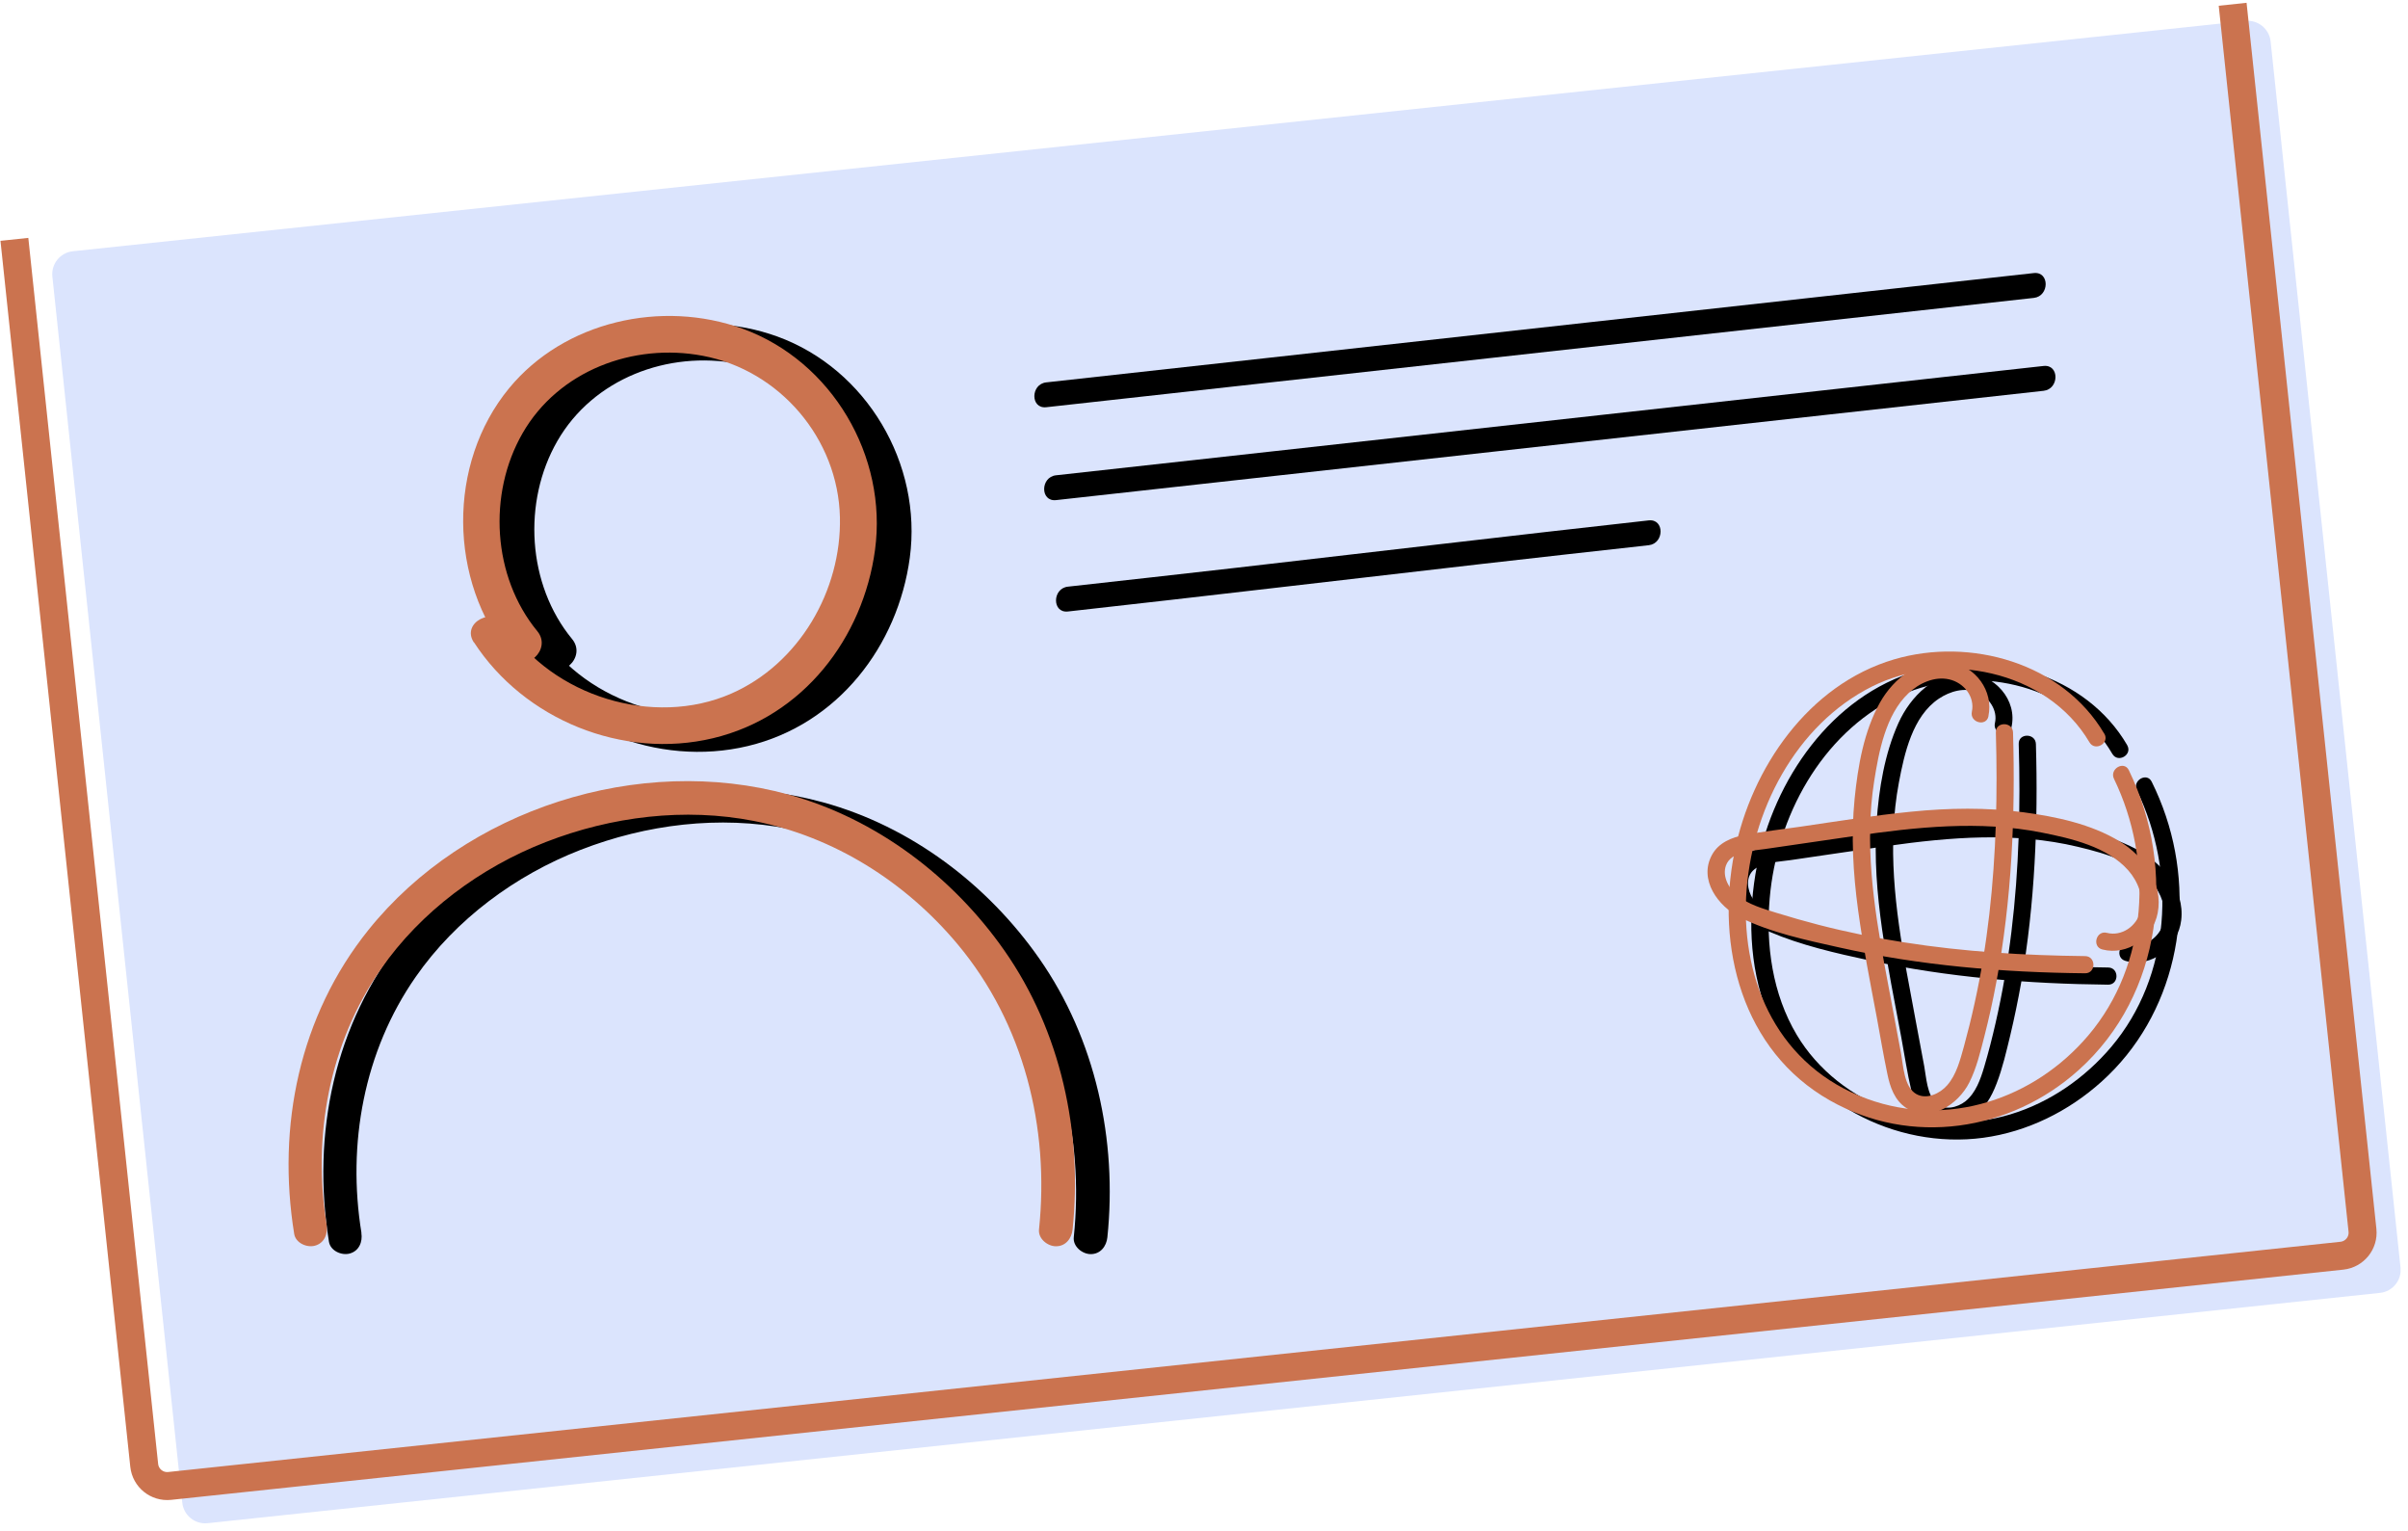 <svg width="258" height="164" viewBox="0 0 258 164" fill="none" xmlns="http://www.w3.org/2000/svg"><g clip-path="url(#clip0_45_24)"><path d="M240.564 2.242L7.808 26.911C6.451 27.055 5.468 28.271 5.612 29.628L19.53 160.952C19.674 162.309 20.89 163.292 22.247 163.148L255.003 138.479C256.36 138.336 257.343 137.119 257.199 135.763L243.28 4.438C243.137 3.082 241.92 2.099 240.564 2.242Z" fill="#DBE4FD"/><path d="M239.212 0.458L253.122 131.778C253.262 133.138 252.282 134.348 250.922 134.498L18.172 159.158C16.812 159.298 15.602 158.318 15.452 156.958L1.542 25.638" stroke="#CB734F" stroke-width="3" stroke-miterlimit="10"/><path d="M227.912 79.808C223.502 72.248 213.602 69.468 205.472 71.838C196.212 74.528 190.072 83.528 188.262 92.648C187.242 97.828 187.392 103.428 189.302 108.398C191.092 113.048 194.422 116.858 198.792 119.258C202.932 121.528 207.792 122.498 212.482 121.868C217.212 121.228 221.622 119.038 225.152 115.868C233.062 108.778 235.382 97.338 232.062 87.418C231.642 86.158 231.132 84.928 230.542 83.738C230.022 82.668 228.432 83.608 228.952 84.668C233.222 93.428 232.622 104.548 226.202 112.138C223.362 115.488 219.612 118.088 215.402 119.358C211.192 120.628 206.712 120.458 202.582 118.968C198.452 117.478 194.772 114.638 192.512 110.848C189.902 106.468 189.172 101.218 189.612 96.208C190.362 87.508 195.112 78.678 203.142 74.718C210.042 71.318 219.432 72.588 224.652 78.428C225.292 79.148 225.842 79.928 226.322 80.748C226.922 81.768 228.512 80.848 227.912 79.818V79.808Z" fill="black"/><path d="M215.502 77.948C216.212 74.948 213.672 72.208 210.722 72.078C207.352 71.928 204.692 74.588 203.402 77.448C201.922 80.738 201.312 84.478 201.062 88.058C200.802 91.898 201.112 95.738 201.652 99.538C202.212 103.418 202.992 107.278 203.712 111.128C204.062 113.008 204.342 114.928 204.782 116.788C205.112 118.148 205.752 119.498 207.072 120.128C208.392 120.758 210.022 120.498 211.242 119.728C212.582 118.888 213.372 117.498 213.922 116.058C214.562 114.398 214.962 112.638 215.382 110.908C215.832 109.018 216.222 107.118 216.562 105.208C218.022 96.788 218.382 88.218 218.132 79.688C218.092 78.508 216.252 78.498 216.292 79.688C216.492 86.398 216.322 93.118 215.512 99.788C215.112 103.078 214.552 106.348 213.812 109.578C213.452 111.158 213.052 112.728 212.592 114.278C212.202 115.588 211.692 117.068 210.582 117.958C209.712 118.648 208.292 118.988 207.422 118.138C206.472 117.218 206.392 115.448 206.172 114.228C205.542 110.848 204.902 107.478 204.282 104.098C203.062 97.408 202.182 90.578 203.452 83.818C204.042 80.698 204.912 76.718 207.742 74.828C208.932 74.038 210.522 73.568 211.892 74.178C213.122 74.718 214.062 76.088 213.742 77.448C213.472 78.598 215.242 79.098 215.522 77.938L215.502 77.948Z" fill="black"/><path d="M227.712 102.918C230.592 103.728 233.372 101.388 233.702 98.558C234.092 95.218 231.632 92.388 228.842 90.928C225.652 89.268 221.932 88.518 218.392 88.108C214.502 87.658 210.582 87.798 206.702 88.208C202.762 88.618 198.852 89.248 194.942 89.818C193.122 90.088 191.282 90.298 189.472 90.628C188.042 90.888 186.532 91.468 185.842 92.848C185.192 94.148 185.382 95.688 186.062 96.938C186.802 98.318 188.182 99.198 189.582 99.798C192.962 101.248 196.702 102.098 200.282 102.868C208.682 104.688 217.292 105.378 225.872 105.468C227.062 105.478 227.062 103.638 225.872 103.628C219.152 103.558 212.422 103.128 205.782 102.048C202.482 101.508 199.202 100.808 195.972 99.928C194.422 99.498 192.862 99.048 191.342 98.518C190.062 98.068 188.602 97.478 187.822 96.298C187.202 95.368 186.982 93.928 187.942 93.138C188.902 92.348 190.612 92.308 191.832 92.128C195.282 91.628 198.732 91.108 202.182 90.618C208.962 89.658 215.872 89.088 222.612 90.698C225.722 91.438 229.562 92.508 231.242 95.498C231.932 96.718 232.232 98.348 231.482 99.618C230.822 100.748 229.512 101.498 228.212 101.138C227.072 100.818 226.582 102.598 227.722 102.918H227.712Z" fill="black"/><path d="M225.452 78.578C220.992 71.008 211.102 68.218 202.932 70.628C193.762 73.338 187.652 82.248 185.832 91.298C183.802 101.388 186.652 112.538 196.062 117.868C204.752 122.798 215.392 121.198 222.732 114.598C231.732 106.498 233.242 93.128 228.092 82.498C227.572 81.428 225.982 82.368 226.502 83.428C230.752 92.208 230.192 103.308 223.752 110.898C217.942 117.748 208.662 120.828 200.082 117.708C181.092 110.798 184.252 81.708 200.562 73.538C208.352 69.638 219.292 71.738 223.872 79.508C224.472 80.528 226.072 79.598 225.462 78.578H225.452Z" fill="#CB734F"/><path d="M213.042 76.718C213.622 73.998 211.662 71.368 208.942 70.918C205.752 70.398 202.902 72.608 201.422 75.258C199.702 78.328 199.062 82.058 198.712 85.518C198.312 89.508 198.542 93.508 199.082 97.478C199.622 101.448 200.372 105.188 201.092 109.018C201.462 111.028 201.802 113.048 202.222 115.048C202.502 116.428 202.992 117.858 204.232 118.668C206.792 120.328 209.802 118.308 210.992 115.958C211.772 114.408 212.182 112.668 212.612 110.998C213.102 109.088 213.532 107.148 213.892 105.208C215.542 96.398 215.942 87.408 215.682 78.458C215.652 77.278 213.802 77.268 213.842 78.458C214.032 84.958 213.882 91.468 213.142 97.928C212.772 101.148 212.252 104.348 211.552 107.508C211.212 109.058 210.832 110.588 210.412 112.118C210.012 113.538 209.622 115.108 208.622 116.248C207.862 117.118 206.432 117.818 205.312 117.178C203.992 116.428 203.922 114.098 203.672 112.778C203.082 109.638 202.492 106.498 201.912 103.358C200.722 96.878 199.772 90.268 200.802 83.688C201.302 80.518 202.032 76.578 204.462 74.268C205.592 73.188 207.252 72.408 208.842 72.768C210.432 73.128 211.612 74.638 211.272 76.228C211.022 77.388 212.802 77.878 213.052 76.718H213.042Z" fill="#CB734F"/><path d="M225.252 101.698C227.932 102.388 230.672 100.478 231.182 97.788C231.792 94.608 229.702 91.708 227.102 90.118C224.072 88.268 220.312 87.478 216.842 87.008C212.832 86.468 208.802 86.538 204.782 86.938C200.762 87.338 196.852 87.968 192.892 88.548C190.902 88.838 188.892 89.058 186.922 89.428C185.542 89.688 184.152 90.258 183.442 91.538C181.952 94.218 184.092 97.088 186.452 98.268C189.702 99.898 193.562 100.698 197.092 101.488C205.722 103.428 214.572 104.158 223.402 104.248C224.592 104.258 224.592 102.418 223.402 102.408C216.922 102.338 210.432 101.948 204.022 100.938C200.942 100.458 197.872 99.838 194.852 99.058C193.342 98.668 191.842 98.238 190.352 97.778C188.862 97.318 187.342 96.888 186.142 95.918C185.252 95.198 184.502 93.888 184.922 92.708C185.472 91.168 187.762 91.138 189.112 90.938C192.292 90.478 195.472 90.008 198.652 89.548C205.312 88.588 212.102 87.848 218.772 89.178C221.942 89.808 225.802 90.698 228.032 93.228C229.062 94.398 229.752 96.108 229.322 97.668C228.892 99.228 227.312 100.318 225.742 99.918C224.592 99.618 224.102 101.398 225.252 101.698Z" fill="#CB734F"/><path d="M54.507 69.638C59.907 77.938 70.457 82.218 80.127 79.908C89.797 77.598 96.207 69.148 97.477 59.748C98.837 49.698 92.857 39.528 83.297 36.048C74.637 32.908 64.187 35.238 58.267 42.428C51.617 50.508 51.767 63.068 58.377 71.088C59.997 73.048 62.907 70.398 61.297 68.448C56.487 62.618 55.967 53.748 59.717 47.238C63.567 40.548 71.567 37.538 79.017 38.948C87.257 40.498 93.527 47.818 93.717 56.248C93.897 64.098 89.337 71.958 82.057 75.138C73.727 78.778 62.917 75.408 57.987 67.828C56.617 65.718 53.107 67.518 54.487 69.638H54.507Z" fill="black"/><path d="M38.727 132.058C37.177 122.548 38.987 112.598 44.537 104.638C48.827 98.468 55.227 93.738 62.207 91.028C69.257 88.288 77.077 87.318 84.527 88.778C93.087 90.458 100.737 95.298 106.317 101.968C113.427 110.468 116.187 121.618 115.047 132.528C114.947 133.508 115.947 134.318 116.847 134.328C117.907 134.338 118.547 133.488 118.647 132.528C119.727 122.138 117.387 111.308 111.357 102.678C105.807 94.738 97.617 88.538 88.227 85.948C72.217 81.538 53.607 87.478 43.197 100.448C35.807 109.648 33.377 121.468 35.247 133.008C35.407 133.978 36.597 134.498 37.457 134.268C38.477 133.998 38.867 133.008 38.717 132.058H38.727Z" fill="black"/><path d="M35.002 131.218C33.452 121.708 35.262 111.758 40.812 103.798C45.102 97.628 51.502 92.898 58.482 90.188C65.532 87.448 73.352 86.478 80.802 87.938C89.362 89.618 97.012 94.458 102.592 101.128C109.702 109.628 112.462 120.778 111.322 131.688C111.222 132.668 112.222 133.478 113.122 133.488C114.182 133.498 114.822 132.648 114.922 131.688C116.002 121.298 113.662 110.468 107.632 101.838C102.082 93.898 93.892 87.698 84.502 85.108C68.492 80.698 49.882 86.638 39.472 99.608C32.082 108.808 29.652 120.628 31.522 132.168C31.682 133.138 32.872 133.658 33.732 133.428C34.752 133.158 35.142 132.168 34.992 131.218H35.002Z" fill="#CB734F"/><path d="M112.092 43.618C139.582 40.578 167.072 37.528 194.562 34.488C202.342 33.628 210.132 32.768 217.912 31.908C219.592 31.718 219.612 29.068 217.912 29.248C190.422 32.288 162.932 35.338 135.442 38.378C127.662 39.238 119.872 40.098 112.092 40.958C110.412 41.148 110.392 43.798 112.092 43.618Z" fill="black"/><path d="M113.142 53.568C140.632 50.528 168.122 47.478 195.612 44.438C203.392 43.578 211.182 42.718 218.962 41.858C220.642 41.668 220.662 39.018 218.962 39.198C191.472 42.238 163.982 45.288 136.492 48.328C128.712 49.188 120.922 50.048 113.142 50.908C111.462 51.098 111.442 53.748 113.142 53.568Z" fill="black"/><path d="M114.412 65.498C129.192 63.858 143.962 62.098 158.732 60.408C164.702 59.728 170.682 59.058 176.652 58.398C178.332 58.208 178.352 55.558 176.652 55.738C161.872 57.378 147.102 59.138 132.332 60.828C126.362 61.508 120.382 62.178 114.412 62.838C112.732 63.028 112.712 65.678 114.412 65.498Z" fill="black"/><path d="M50.782 68.798C56.182 77.098 66.732 81.378 76.402 79.068C86.072 76.758 92.482 68.308 93.752 58.908C95.112 48.858 89.132 38.688 79.572 35.208C70.912 32.068 60.462 34.398 54.542 41.588C47.892 49.668 48.042 62.228 54.652 70.248C56.272 72.208 59.182 69.558 57.572 67.608C52.762 61.778 52.242 52.908 55.992 46.398C59.842 39.708 67.842 36.698 75.292 38.108C83.532 39.658 89.802 46.978 89.992 55.408C90.172 63.258 85.612 71.118 78.332 74.298C70.002 77.938 59.192 74.568 54.262 66.988C52.892 64.878 49.382 66.678 50.762 68.798H50.782Z" fill="#CB734F"/></g><defs><clipPath id="clip0_45_24"><rect width="257.15" height="162.86" fill="white" transform="translate(0.052 0.298)"/></clipPath></defs></svg>